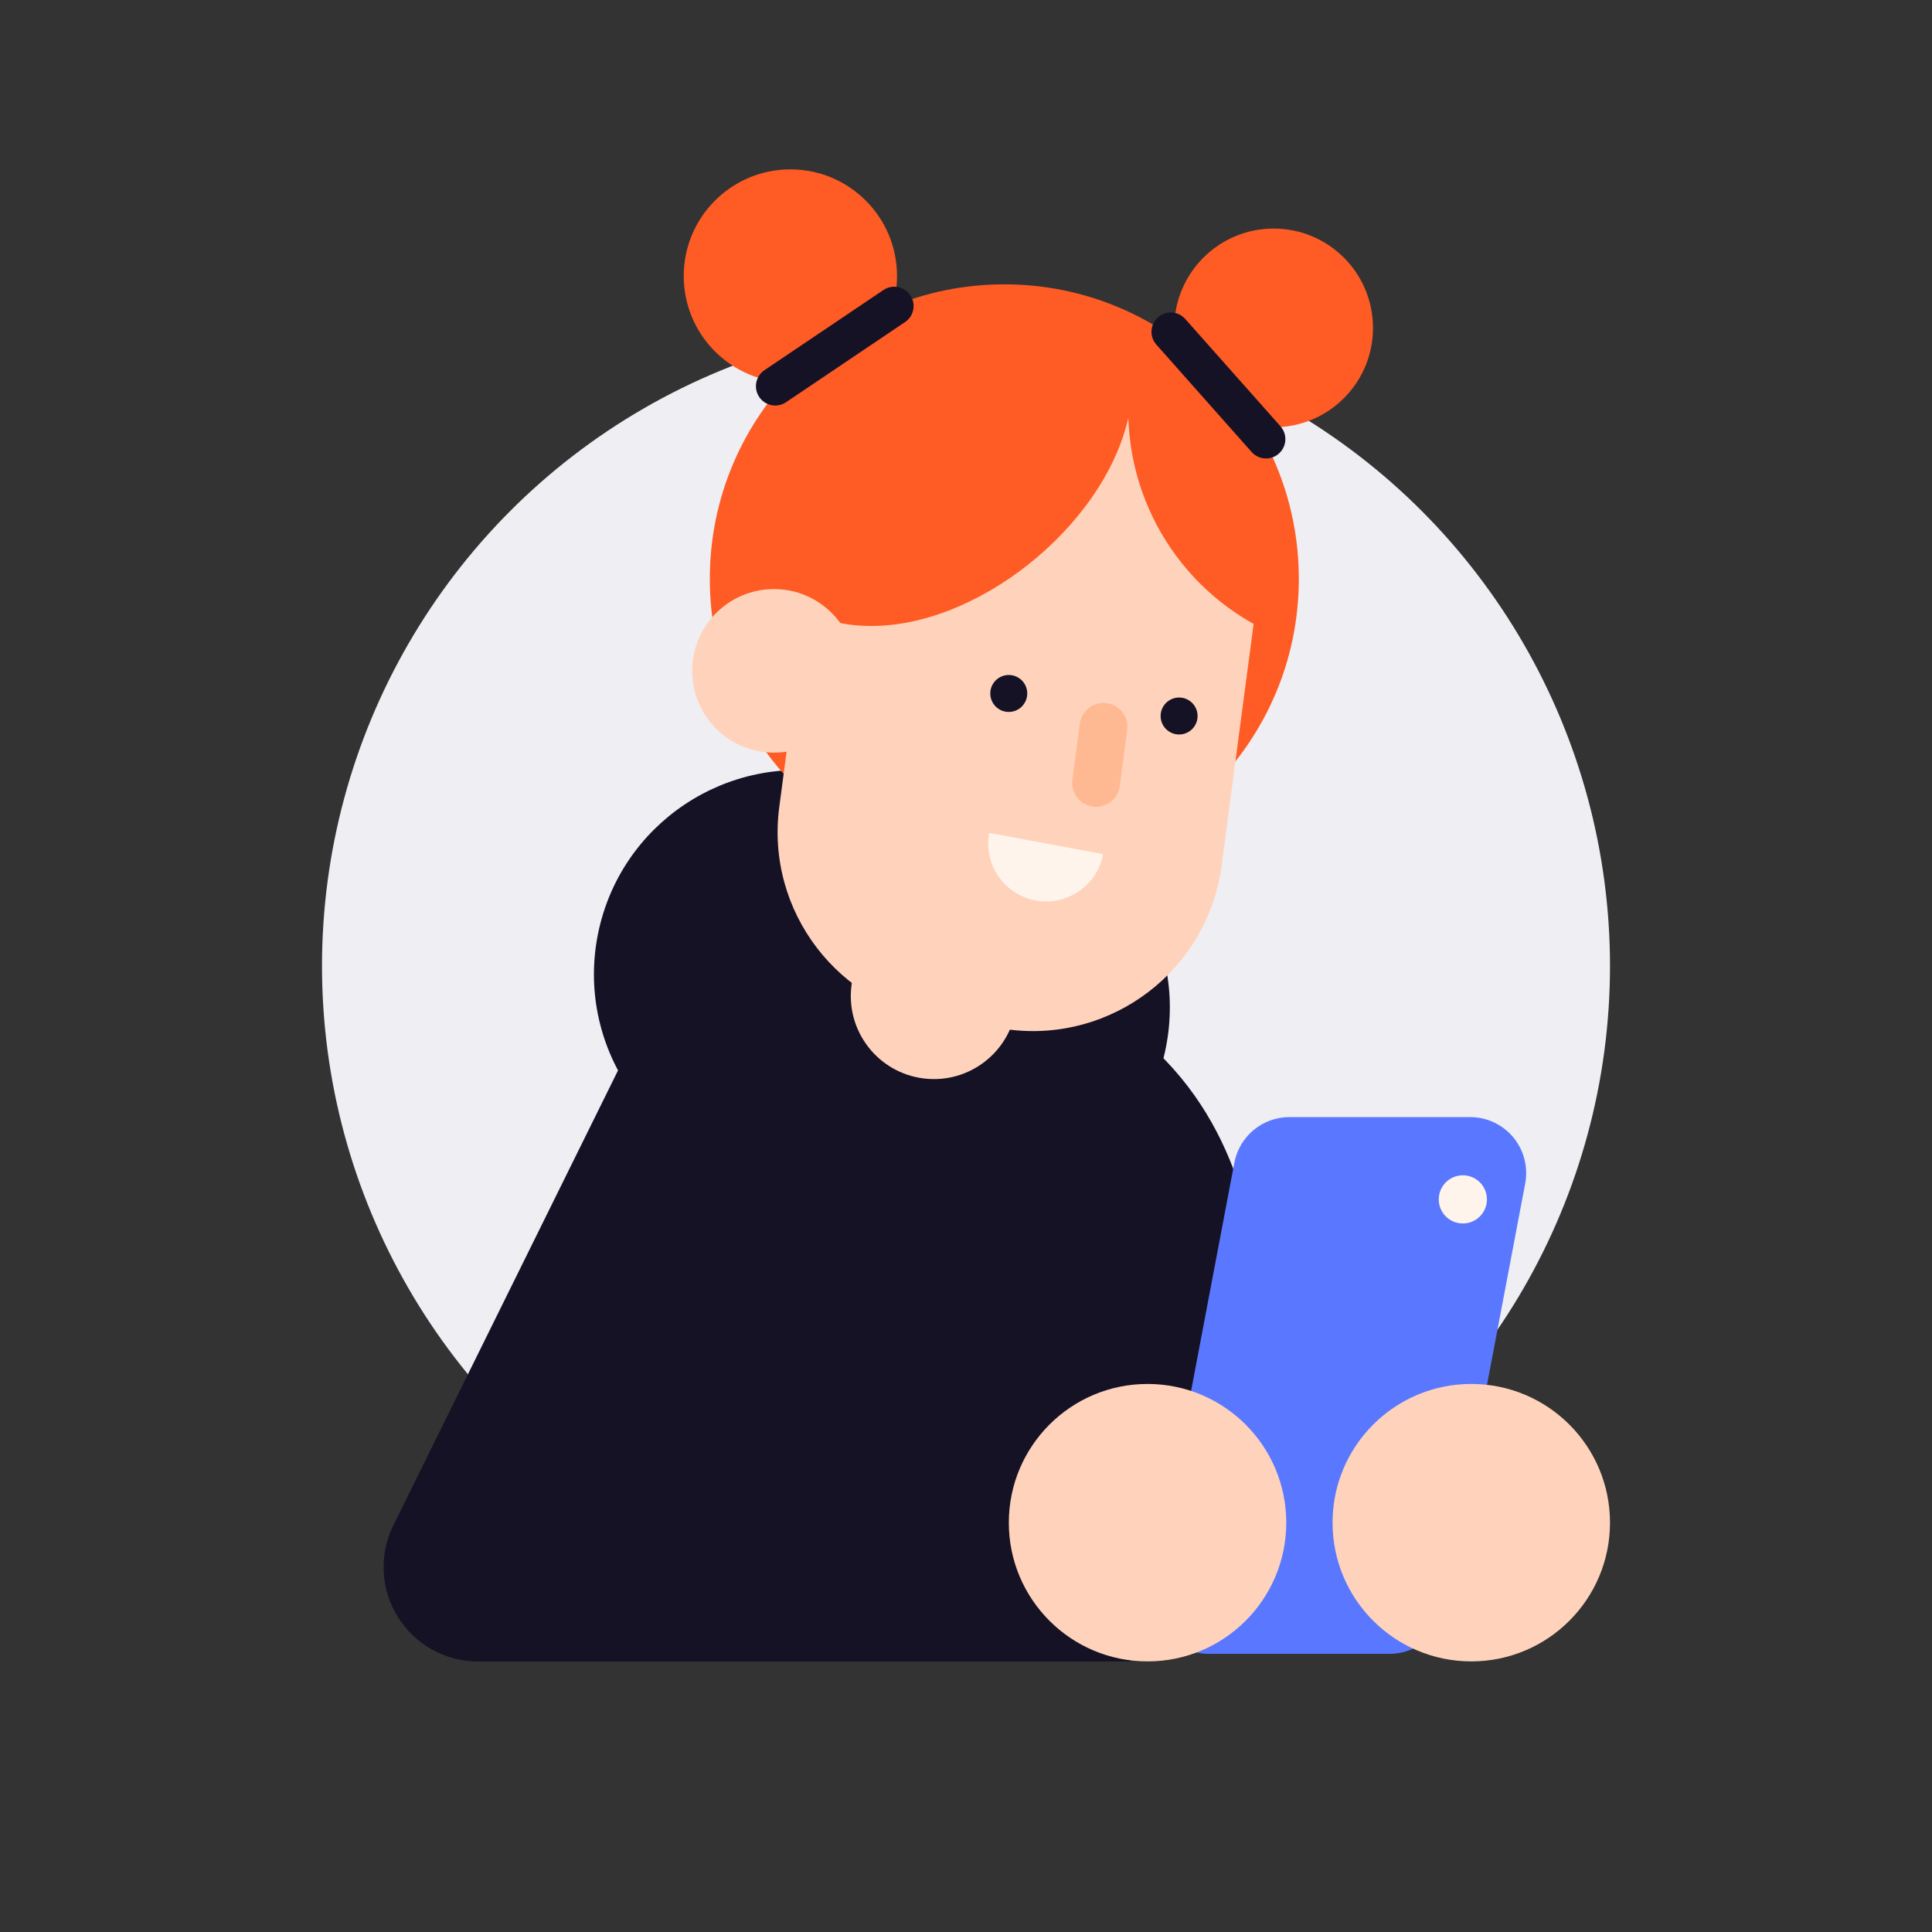 <svg width="300" height="300" viewBox="0 0 300 300" fill="none" xmlns="http://www.w3.org/2000/svg">
<rect x="0" y="0" width="300" height="300" fill="#333333" stroke="none"/>
<g clip-path="url(#clip0_9219_6368)">
<circle cx="150" cy="150" r="100" fill="#EFEEF3"/>
<path d="M156.149 125.378L130.132 120.189C112.962 116.764 96.268 127.907 92.843 145.076C89.419 162.245 100.561 178.94 117.73 182.364L143.748 187.554C160.917 190.978 177.612 179.836 181.036 162.667C184.461 145.497 173.318 128.803 156.149 125.378Z" fill="#161225"/>
<path d="M104.271 163.41C90.091 177.05 88.811 195.6 88.641 201.14V224.73C88.641 226.2 88.711 227.65 88.831 229.09C103.473 240.407 120.967 247.441 139.367 249.411C157.768 251.382 176.354 248.21 193.061 240.25C194.588 235.218 195.363 229.988 195.361 224.73V201.14C195.191 195.6 193.911 177.05 179.731 163.41C159.801 144.22 124.201 144.22 104.271 163.41Z" fill="#161225"/>
<path d="M160.559 134.593C161.455 127.525 156.451 121.069 149.383 120.174C142.315 119.279 135.859 124.282 134.964 131.35L132.216 153.037C131.321 160.105 136.325 166.561 143.393 167.456C150.461 168.351 156.916 163.348 157.812 156.28L160.559 134.593Z" fill="#FFD3BB"/>
<path d="M155.95 135.61C181.206 135.61 201.68 115.136 201.68 89.88C201.68 64.624 181.206 44.15 155.95 44.15C130.694 44.15 110.22 64.624 110.22 89.88C110.22 115.136 130.694 135.61 155.95 135.61Z" fill="#FF5B24"/>
<path d="M122.73 59.42C131.876 59.42 139.29 52.006 139.29 42.86C139.29 33.714 131.876 26.3 122.73 26.3C113.584 26.3 106.17 33.714 106.17 42.86C106.17 52.006 113.584 59.42 122.73 59.42Z" fill="#FF5B24"/>
<path d="M197.77 66.35C206.292 66.35 213.2 59.442 213.2 50.92C213.2 42.398 206.292 35.49 197.77 35.49C189.248 35.49 182.34 42.398 182.34 50.92C182.34 59.442 189.248 66.35 197.77 66.35Z" fill="#FF5B24"/>
<path d="M138.86 47.52L120.38 59.969" stroke="#161225" stroke-width="6" stroke-miterlimit="10" stroke-linecap="round"/>
<path d="M196.59 68.189L181.8 51.52" stroke="#161225" stroke-width="6" stroke-miterlimit="10" stroke-linecap="round"/>
<path d="M146.448 158.518L156.49 159.847C172.686 161.991 187.552 150.6 189.696 134.404L194.698 96.614C196.842 80.419 185.45 65.552 169.255 63.408L159.213 62.079C143.017 59.935 128.151 71.326 126.007 87.522L121.005 125.312C118.861 141.507 130.252 156.374 146.448 158.518Z" fill="#FFD3BB"/>
<path d="M156.64 110.551C158.225 110.551 159.51 109.266 159.51 107.681C159.51 106.095 158.225 104.811 156.64 104.811C155.054 104.811 153.77 106.095 153.77 107.681C153.77 109.266 155.054 110.551 156.64 110.551Z" fill="#161225"/>
<path d="M183.09 114.051C184.675 114.051 185.96 112.766 185.96 111.181C185.96 109.595 184.675 108.311 183.09 108.311C181.505 108.311 180.22 109.595 180.22 111.181C180.22 112.766 181.505 114.051 183.09 114.051Z" fill="#161225"/>
<path fill-rule="evenodd" clip-rule="evenodd" d="M171.837 109.177C173.871 109.446 175.302 111.313 175.033 113.347L173.883 122.047C173.614 124.081 171.747 125.512 169.713 125.243C167.679 124.974 166.248 123.107 166.517 121.073L167.667 112.373C167.936 110.339 169.803 108.908 171.837 109.177Z" fill="#FFB992"/>
<path d="M171.291 132.63C170.851 134.973 169.5 137.047 167.533 138.395C165.566 139.743 163.145 140.255 160.801 139.82C158.457 139.383 156.383 138.034 155.033 136.069C153.683 134.104 153.168 131.684 153.601 129.34L171.291 132.63Z" fill="#FFF4EC"/>
<path d="M134.16 97.17C151.16 97.96 171.47 81.86 175.25 64.69C171.47 62.597 167.326 61.239 163.04 60.69C158.5 60.115 153.89 60.441 149.476 61.647C145.061 62.854 140.927 64.918 137.31 67.723C133.693 70.527 130.664 74.016 128.396 77.992C126.128 81.966 124.665 86.349 124.09 90.89L123.66 94.14C126.851 96.013 130.462 97.055 134.16 97.17Z" fill="#FF5B24"/>
<path d="M175.35 60.55C175.29 61.15 175.25 61.74 175.22 62.35C174.938 69.983 176.968 77.524 181.043 83.985C185.118 90.446 191.05 95.526 198.06 98.56C198.549 90.673 196.642 82.823 192.589 76.039C188.536 69.256 182.527 63.856 175.35 60.55Z" fill="#FF5B24"/>
<path d="M120.18 116.87C127.194 116.87 132.88 111.184 132.88 104.17C132.88 97.156 127.194 91.47 120.18 91.47C113.166 91.47 107.48 97.156 107.48 104.17C107.48 111.184 113.166 116.87 120.18 116.87Z" fill="#FFD3BB"/>
<path d="M187.71 256.81H215.77C217.797 256.81 219.76 256.103 221.321 254.811C222.882 253.518 223.943 251.721 224.32 249.73L236.83 183.79C237.07 182.532 237.03 181.236 236.711 179.995C236.392 178.755 235.803 177.6 234.987 176.613C234.17 175.626 233.145 174.832 231.986 174.287C230.827 173.742 229.561 173.459 228.28 173.46H200.22C198.194 173.461 196.232 174.169 194.671 175.461C193.111 176.754 192.05 178.55 191.67 180.54L179.16 246.54C178.93 247.794 178.979 249.083 179.302 250.316C179.625 251.549 180.216 252.697 181.031 253.676C181.847 254.656 182.868 255.445 184.022 255.986C185.176 256.528 186.436 256.809 187.71 256.81Z" fill="#5A78FF"/>
<path fill-rule="evenodd" clip-rule="evenodd" d="M122.83 144.9C119.347 143.18 115.323 142.915 111.643 144.162C107.964 145.409 104.931 148.067 103.21 151.55L61.07 236.86C59.969 239.094 59.456 241.572 59.578 244.06C59.701 246.548 60.455 248.964 61.77 251.079C63.085 253.194 64.917 254.94 67.094 256.151C69.27 257.362 71.72 257.998 74.21 258H175.59L162.41 224.93C161.553 224.767 160.683 224.683 159.81 224.68H99.81L129.52 164.53C130.372 162.802 130.875 160.923 130.999 159.001C131.124 157.079 130.868 155.151 130.247 153.327C129.625 151.504 128.65 149.821 127.378 148.375C126.105 146.929 124.56 145.748 122.83 144.9Z" fill="#161225"/>
<path d="M178.19 257.98C190.087 257.98 199.73 248.337 199.73 236.44C199.73 224.544 190.087 214.9 178.19 214.9C166.294 214.9 156.65 224.544 156.65 236.44C156.65 248.337 166.294 257.98 178.19 257.98Z" fill="#FFD3BB"/>
<path d="M223.41 186.24C223.41 186.98 223.629 187.703 224.04 188.318C224.451 188.933 225.036 189.412 225.719 189.695C226.402 189.978 227.154 190.052 227.88 189.908C228.605 189.764 229.272 189.408 229.795 188.885C230.318 188.362 230.674 187.695 230.818 186.97C230.963 186.244 230.889 185.492 230.605 184.809C230.322 184.125 229.843 183.541 229.228 183.13C228.613 182.719 227.89 182.5 227.15 182.5C226.158 182.5 225.207 182.894 224.506 183.595C223.804 184.297 223.41 185.248 223.41 186.24Z" fill="#FFF4EC"/>
<path d="M228.46 257.98C240.356 257.98 250 248.337 250 236.44C250 224.544 240.356 214.9 228.46 214.9C216.564 214.9 206.92 224.544 206.92 236.44C206.92 248.337 216.564 257.98 228.46 257.98Z" fill="#FFD3BB"/>
</g>
<defs>
<clipPath id="clip0_9219_6368">
<rect width="300" height="300" fill="white"/>
</clipPath>
</defs>
</svg>
